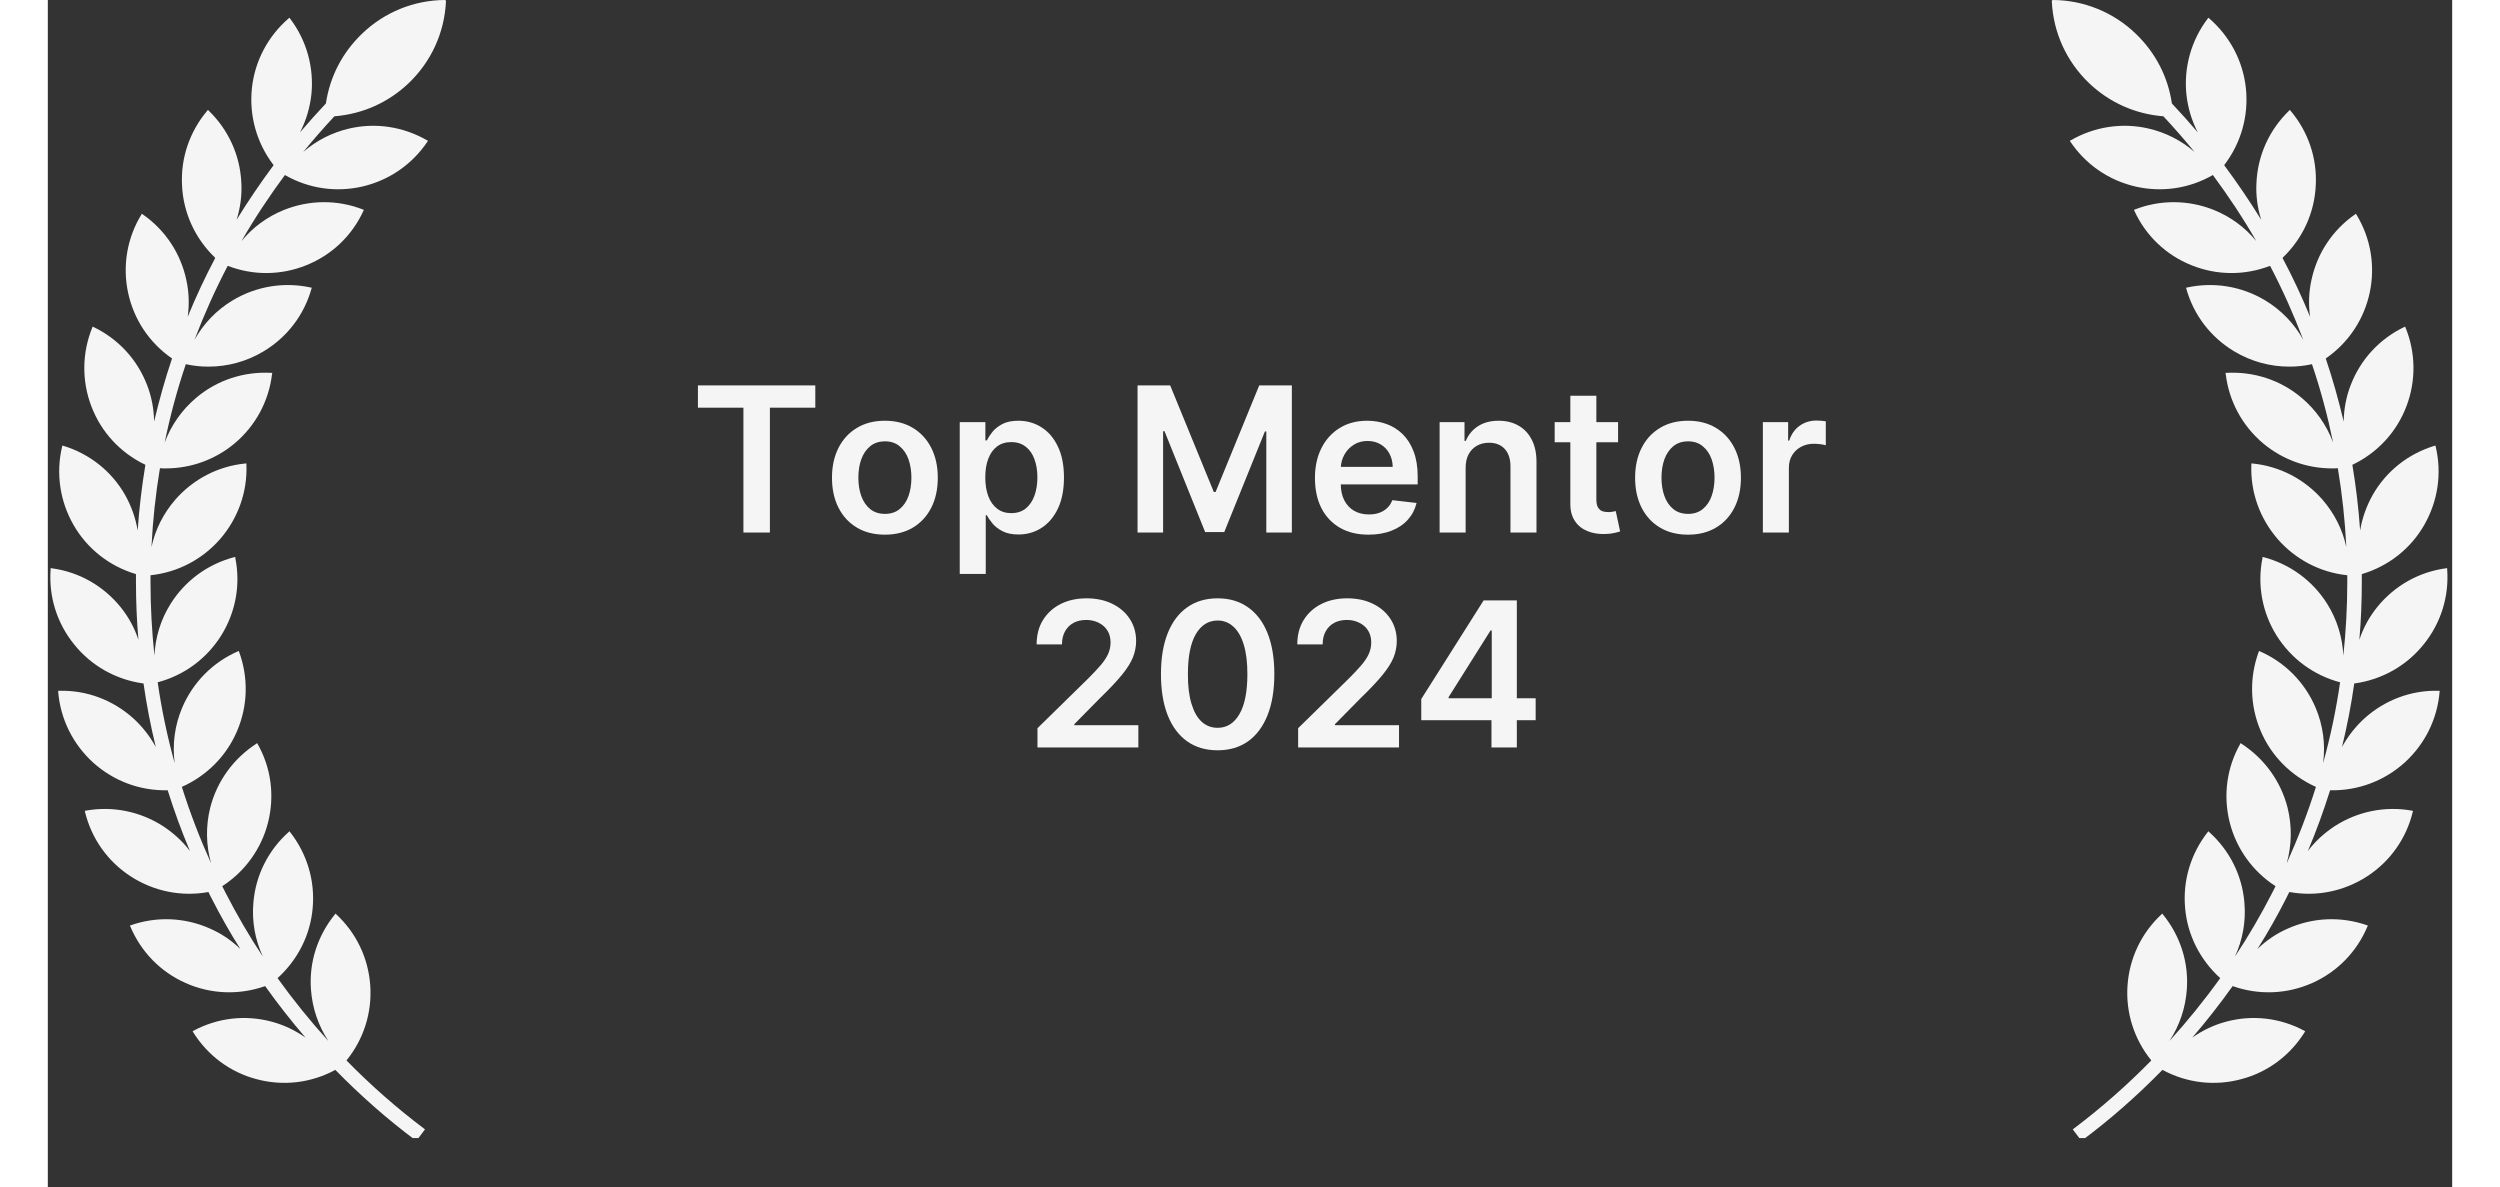 <svg xmlns="http://www.w3.org/2000/svg" xmlns:xlink="http://www.w3.org/1999/xlink" width="537" zoomAndPan="magnify" viewBox="0 0 402.96 198.96" height="255" preserveAspectRatio="xMidYMid meet" version="1.0"><rect x="0" y="0" width="402.96" height="198.96" fill="#333333" stroke="none"/><defs><g/><clipPath id="4891fa1ad7"><path d="M 0.02 0 L 402.691 0 L 402.691 191.211 L 0.02 191.211 Z M 0.02 0 " clip-rule="nonzero"/></clipPath><clipPath id="23038f4665"><path d="M 0.262 0 L 72.078 0 L 72.078 190.738 L 0.262 190.738 Z M 0.262 0 " clip-rule="nonzero"/></clipPath><clipPath id="7cbc121fc4"><path d="M 330.844 0 L 402.18 0 L 402.18 190.738 L 330.844 190.738 Z M 330.844 0 " clip-rule="nonzero"/></clipPath><clipPath id="e428dc85a6"><path d="M 0.844 0 L 72.18 0 L 72.18 190.738 L 0.844 190.738 Z M 0.844 0 " clip-rule="nonzero"/></clipPath><clipPath id="a963231709"><rect x="0" width="73" y="0" height="191"/></clipPath><clipPath id="de722eb8e8"><rect x="0" width="403" y="0" height="192"/></clipPath></defs><g clip-path="url(#4891fa1ad7)"><g><g clip-path="url(#de722eb8e8)"><g clip-path="url(#23038f4665)"><path fill="#f5f5f5" d="M 260.906 115.773 L 261.062 115.773 L 261.062 115.93 C 260.684 120.52 258.598 124.727 255.18 127.828 C 251.762 130.895 247.332 132.543 242.742 132.445 L 242.711 132.445 C 241.637 135.863 240.402 139.281 238.98 142.637 C 240.211 140.988 241.699 139.629 243.441 138.488 C 247.301 135.992 251.918 135.043 256.445 135.863 L 256.602 135.895 L 256.57 136.055 C 255.496 140.516 252.773 144.375 248.914 146.875 C 245.055 149.375 240.434 150.324 235.91 149.5 L 235.879 149.5 C 235.688 149.914 235.465 150.293 235.277 150.703 C 233.852 153.488 232.27 156.273 230.531 159.055 C 232.02 157.602 233.758 156.43 235.656 155.609 C 239.863 153.742 244.547 153.551 248.914 155.07 L 249.039 155.133 L 248.977 155.258 C 247.207 159.5 243.914 162.887 239.707 164.75 C 235.5 166.617 230.816 166.809 226.449 165.289 L 226.387 165.258 C 224.266 168.23 221.988 171.145 219.613 173.895 C 221.324 172.695 223.223 171.777 225.246 171.238 C 229.676 170.035 234.359 170.574 238.41 172.758 L 238.535 172.82 L 238.473 172.945 C 236.035 176.871 232.27 179.688 227.84 180.855 C 223.41 182.059 218.73 181.52 214.68 179.336 L 214.617 179.305 C 210.406 183.609 205.883 187.562 201.168 191.109 L 201.043 191.203 L 199.586 189.273 L 199.715 189.18 C 204.332 185.699 208.699 181.867 212.75 177.723 C 209.871 174.18 208.445 169.719 208.762 165.164 C 209.078 160.574 211.105 156.336 214.488 153.203 L 214.586 153.109 L 214.68 153.234 C 217.59 156.809 219.016 161.27 218.699 165.859 C 218.477 168.961 217.465 171.902 215.785 174.465 C 218.824 171.113 221.672 167.598 224.266 163.93 C 220.879 160.859 218.762 156.684 218.383 152.16 C 217.969 147.57 219.332 143.078 222.18 139.438 L 222.273 139.312 L 222.367 139.406 C 225.816 142.477 227.938 146.684 228.316 151.242 C 228.602 154.406 228.031 157.508 226.734 160.32 C 229.043 156.84 231.133 153.234 233.031 149.531 C 233.188 149.184 233.348 148.867 233.535 148.52 C 229.707 146.051 226.957 142.223 225.848 137.793 C 224.742 133.332 225.344 128.648 227.59 124.664 L 227.652 124.535 L 227.777 124.633 C 231.637 127.133 234.391 130.93 235.531 135.391 C 236.289 138.488 236.227 141.688 235.34 144.691 C 237.238 140.484 238.883 136.211 240.246 131.879 C 236.066 130.012 232.746 126.688 230.973 122.48 C 229.172 118.238 229.074 113.527 230.656 109.223 L 230.723 109.098 L 230.848 109.16 C 235.055 110.996 238.379 114.348 240.18 118.59 C 241.445 121.562 241.859 124.758 241.445 127.922 C 242.68 123.492 243.629 118.969 244.293 114.379 C 239.863 113.211 236.102 110.426 233.664 106.566 C 231.227 102.672 230.371 98.023 231.258 93.527 L 231.289 93.371 L 231.449 93.402 C 235.91 94.574 239.707 97.359 242.145 101.25 C 243.789 103.875 244.707 106.883 244.832 109.918 C 245.273 105.836 245.496 101.691 245.496 97.547 C 245.496 97.293 245.496 97.043 245.496 96.789 L 245.496 96.441 C 240.973 95.965 236.828 93.812 233.852 90.363 C 230.816 86.883 229.266 82.453 229.457 77.867 L 229.457 77.707 L 229.613 77.707 C 234.203 78.152 238.379 80.336 241.383 83.785 C 243.375 86.094 244.738 88.781 245.371 91.727 C 245.148 87.266 244.676 82.867 243.945 78.5 C 243.629 78.531 243.281 78.531 242.965 78.531 C 238.758 78.531 234.707 77.074 231.449 74.355 C 227.938 71.414 225.691 67.266 225.152 62.68 L 225.121 62.52 L 225.277 62.52 C 229.867 62.27 234.359 63.723 237.871 66.699 C 240.277 68.723 242.078 71.316 243.156 74.195 C 242.238 69.734 241.066 65.367 239.613 61.066 C 238.348 61.352 237.082 61.477 235.816 61.477 C 232.586 61.477 229.422 60.621 226.574 58.914 C 222.621 56.543 219.773 52.809 218.539 48.379 L 218.508 48.25 L 218.664 48.219 C 223.16 47.238 227.809 48 231.766 50.371 C 234.453 51.984 236.637 54.262 238.156 56.953 C 236.543 52.746 234.707 48.602 232.586 44.551 C 228.316 46.195 223.664 46.164 219.426 44.453 C 215.152 42.746 211.738 39.488 209.84 35.312 L 209.773 35.184 L 209.902 35.121 C 214.172 33.445 218.887 33.477 223.16 35.184 C 225.977 36.324 228.379 38.094 230.277 40.406 C 228.031 36.543 225.594 32.844 223 29.332 C 219.047 31.609 214.457 32.273 210.027 31.262 C 205.535 30.215 201.676 27.559 199.113 23.73 L 199.016 23.605 L 199.145 23.539 C 203.129 21.23 207.781 20.504 212.242 21.547 C 215.09 22.211 217.715 23.539 219.93 25.438 C 218.254 23.383 216.484 21.355 214.711 19.457 C 209.965 19.078 205.66 17.148 202.246 13.891 C 198.48 10.281 196.266 5.441 196.012 0.223 L 196.012 0.062 L 196.168 0.062 C 201.391 0.094 206.324 2.121 210.09 5.727 C 213.383 8.891 215.469 12.91 216.133 17.402 C 217.59 18.953 219.047 20.566 220.469 22.242 C 219.457 20.281 218.824 18.16 218.57 15.945 C 218.098 11.391 219.363 6.836 222.145 3.164 L 222.242 3.039 L 222.367 3.133 C 225.879 6.137 228.062 10.316 228.539 14.871 C 229.012 19.426 227.746 23.984 224.961 27.652 L 224.898 27.75 C 227.082 30.691 229.172 33.762 231.102 36.895 C 230.469 34.867 230.184 32.746 230.309 30.629 C 230.531 26.039 232.492 21.738 235.848 18.574 L 235.941 18.477 L 236.035 18.605 C 239.012 22.117 240.531 26.578 240.277 31.164 C 240.055 35.754 238.094 40.023 234.77 43.223 L 234.707 43.285 C 236.418 46.512 237.965 49.832 239.328 53.156 C 239.043 51.098 239.105 49.043 239.547 47.02 C 240.496 42.523 243.094 38.602 246.891 35.977 L 247.016 35.879 L 247.078 36.008 C 249.484 39.93 250.273 44.582 249.324 49.074 C 248.375 53.566 245.781 57.492 241.984 60.117 L 241.953 60.148 C 243.125 63.598 244.105 67.141 244.957 70.715 C 244.992 68.629 245.371 66.57 246.129 64.609 C 247.773 60.305 250.969 56.859 255.117 54.863 L 255.242 54.801 L 255.305 54.93 C 257.047 59.199 257.109 63.883 255.465 68.184 C 253.816 72.488 250.621 75.938 246.477 77.93 L 246.414 77.961 C 247.016 81.57 247.457 85.27 247.711 88.973 C 248.059 86.852 248.789 84.859 249.832 82.992 C 252.109 79.008 255.812 76.094 260.211 74.766 L 260.336 74.734 L 260.367 74.895 C 261.445 79.387 260.746 84.035 258.469 88.023 C 256.191 92.012 252.488 94.922 248.09 96.25 L 247.996 96.281 C 247.996 96.758 247.996 97.168 247.996 97.578 C 247.996 100.773 247.871 104.035 247.586 107.293 C 248.25 105.301 249.262 103.434 250.59 101.789 C 253.469 98.211 257.582 95.902 262.141 95.27 L 262.297 95.238 L 262.297 95.395 C 262.645 99.984 261.254 104.477 258.344 108.051 C 255.465 111.629 251.352 113.938 246.793 114.57 L 246.73 114.57 C 246.223 118.145 245.527 121.719 244.676 125.234 C 245.656 123.43 246.922 121.816 248.438 120.422 C 251.762 117.449 256 115.805 260.461 115.805 C 260.621 115.773 260.777 115.773 260.906 115.773 Z M 52.648 5.664 C 49.359 8.828 47.27 12.848 46.605 17.34 C 45.148 18.891 43.695 20.504 42.27 22.18 C 43.281 20.219 43.914 18.098 44.168 15.883 C 44.645 11.328 43.379 6.77 40.594 3.102 L 40.5 2.973 L 40.371 3.07 C 36.891 6.074 34.676 10.25 34.203 14.809 C 33.727 19.363 34.992 23.922 37.777 27.59 L 37.84 27.684 C 35.656 30.629 33.57 33.695 31.641 36.828 C 32.273 34.805 32.559 32.684 32.43 30.566 C 32.207 25.977 30.246 21.707 26.926 18.508 L 26.828 18.414 L 26.734 18.543 C 23.762 22.055 22.242 26.516 22.496 31.102 C 22.715 35.691 24.68 39.961 28 43.156 L 28.062 43.223 C 26.355 46.449 24.805 49.77 23.445 53.094 C 23.73 51.035 23.664 48.98 23.223 46.953 C 22.273 42.461 19.68 38.539 15.883 35.91 L 15.754 35.816 L 15.691 35.945 C 13.289 39.867 12.496 44.52 13.445 49.012 C 14.395 53.504 16.988 57.426 20.785 60.055 L 20.816 60.086 C 19.648 63.535 18.668 67.078 17.812 70.652 C 17.781 68.566 17.402 66.508 16.641 64.547 C 14.996 60.242 11.801 56.793 7.656 54.801 L 7.527 54.738 L 7.465 54.863 C 5.727 59.105 5.664 63.82 7.309 68.121 C 8.953 72.426 12.148 75.875 16.293 77.867 L 16.355 77.898 C 15.754 81.504 15.312 85.207 15.059 88.91 C 14.711 86.789 13.984 84.797 12.941 82.93 C 10.66 78.941 6.961 76.031 2.562 74.703 L 2.434 74.672 L 2.402 74.828 C 1.328 79.324 2.023 83.973 4.301 87.961 C 6.578 91.945 10.281 94.859 14.68 96.188 L 14.773 96.219 C 14.773 96.691 14.773 97.105 14.773 97.516 C 14.773 100.711 14.902 103.969 15.188 107.23 C 14.523 105.203 13.508 103.371 12.18 101.723 C 9.27 98.148 5.188 95.84 0.633 95.238 L 0.473 95.207 L 0.473 95.363 C 0.125 99.953 1.52 104.445 4.43 108.02 C 7.309 111.598 11.422 113.906 15.977 114.539 L 16.039 114.539 C 16.547 118.113 17.242 121.688 18.098 125.199 C 17.117 123.398 15.852 121.785 14.332 120.391 C 10.914 117.324 6.516 115.645 1.898 115.773 L 1.738 115.773 L 1.738 115.93 C 2.117 120.52 4.207 124.727 7.625 127.828 C 11.043 130.895 15.438 132.543 20.059 132.445 L 20.09 132.445 C 21.168 135.863 22.398 139.281 23.824 142.637 C 22.59 140.988 21.07 139.629 19.363 138.488 C 15.504 135.992 10.883 135.043 6.359 135.863 L 6.199 135.895 L 6.23 136.055 C 7.309 140.516 10.027 144.375 13.891 146.875 C 17.75 149.375 22.367 150.324 26.895 149.5 L 26.926 149.5 C 27.113 149.914 27.305 150.293 27.527 150.703 C 28.949 153.488 30.531 156.305 32.273 159.055 C 30.785 157.602 29.043 156.43 27.145 155.609 C 22.938 153.742 18.254 153.551 13.891 155.07 L 13.762 155.133 L 13.824 155.258 C 15.598 159.5 18.887 162.887 23.098 164.75 C 27.305 166.617 31.988 166.809 36.355 165.289 L 36.418 165.258 C 38.535 168.23 40.816 171.145 43.188 173.895 C 41.48 172.695 39.582 171.777 37.555 171.238 C 33.125 170.035 28.445 170.574 24.395 172.758 L 24.266 172.82 L 24.332 172.945 C 26.766 176.871 30.531 179.688 34.961 180.855 C 39.391 182.059 44.074 181.52 48.125 179.336 L 48.188 179.305 C 52.395 183.609 56.922 187.598 61.633 191.109 L 61.762 191.203 L 63.215 189.273 L 63.09 189.18 C 58.469 185.699 54.105 181.867 50.055 177.723 C 52.934 174.18 54.355 169.719 54.039 165.164 C 53.723 160.574 51.699 156.336 48.312 153.203 L 48.219 153.109 L 48.125 153.234 C 45.215 156.809 43.758 161.27 44.105 165.859 C 44.328 168.961 45.34 171.902 47.016 174.465 C 43.98 171.113 41.133 167.598 38.504 163.93 C 41.891 160.859 44.012 156.684 44.391 152.16 C 44.801 147.57 43.441 143.078 40.594 139.438 L 40.5 139.312 L 40.402 139.406 C 36.953 142.477 34.836 146.684 34.457 151.242 C 34.172 154.406 34.738 157.508 36.039 160.32 C 33.727 156.84 31.641 153.234 29.742 149.531 C 29.582 149.184 29.426 148.867 29.234 148.52 C 33.062 146.051 35.816 142.223 36.922 137.793 C 38.031 133.332 37.43 128.68 35.152 124.664 L 35.09 124.535 L 34.961 124.633 C 31.102 127.133 28.348 130.93 27.211 135.391 C 26.449 138.488 26.512 141.688 27.367 144.691 C 25.469 140.484 23.824 136.211 22.465 131.879 C 26.641 130.012 29.961 126.688 31.734 122.48 C 33.539 118.238 33.633 113.527 32.051 109.223 L 31.988 109.098 L 31.859 109.16 C 27.652 110.996 24.332 114.348 22.527 118.59 C 21.262 121.562 20.852 124.758 21.262 127.891 C 20.027 123.461 19.078 118.938 18.414 114.348 C 22.844 113.18 26.609 110.395 29.043 106.535 C 31.48 102.641 32.336 97.992 31.418 93.496 L 31.418 93.34 L 31.258 93.371 C 26.797 94.543 23 97.324 20.566 101.219 C 18.918 103.844 18.004 106.852 17.875 109.887 C 17.434 105.805 17.211 101.691 17.211 97.516 C 17.211 97.262 17.211 97.008 17.211 96.758 L 17.211 96.41 C 21.734 95.934 25.879 93.781 28.887 90.332 C 31.891 86.852 33.473 82.422 33.285 77.836 L 33.285 77.676 L 33.125 77.676 C 28.539 78.121 24.363 80.305 21.355 83.754 C 19.363 86.062 18.004 88.75 17.371 91.695 C 17.59 87.234 18.066 82.836 18.793 78.469 C 19.109 78.5 19.426 78.5 19.773 78.5 C 23.98 78.5 28.031 77.043 31.293 74.324 C 34.805 71.379 37.051 67.234 37.586 62.648 L 37.621 62.488 L 37.461 62.488 C 32.875 62.238 28.379 63.691 24.867 66.668 C 22.465 68.691 20.66 71.285 19.586 74.164 C 20.5 69.703 21.672 65.336 23.129 61.035 C 24.395 61.32 25.66 61.445 26.926 61.445 C 30.152 61.445 33.316 60.59 36.164 58.883 C 40.117 56.512 42.965 52.777 44.199 48.348 L 44.23 48.219 L 44.074 48.188 C 39.582 47.207 34.93 47.969 30.977 50.34 C 28.285 51.953 26.102 54.23 24.582 56.953 C 26.195 52.715 28.031 48.602 30.152 44.551 C 34.422 46.195 39.074 46.164 43.316 44.453 C 47.586 42.746 51.004 39.488 52.902 35.312 L 52.965 35.184 L 52.84 35.121 C 48.566 33.445 43.852 33.477 39.582 35.184 C 36.766 36.324 34.359 38.094 32.461 40.406 C 34.676 36.543 37.145 32.844 39.738 29.332 C 43.695 31.609 48.281 32.273 52.711 31.262 C 57.203 30.215 61.066 27.559 63.629 23.73 L 63.723 23.605 L 63.598 23.539 C 59.609 21.23 54.957 20.504 50.496 21.547 C 47.648 22.211 45.023 23.539 42.809 25.469 C 44.484 23.414 46.258 21.391 48.027 19.492 C 52.773 19.109 57.078 17.18 60.496 13.922 C 64.262 10.316 66.477 5.473 66.727 0.254 L 66.727 0.094 L 66.539 0 C 61.348 0.031 56.383 2.055 52.648 5.664 Z M 52.648 5.664 " fill-opacity="1" fill-rule="nonzero"/></g><g clip-path="url(#7cbc121fc4)"><g transform="matrix(1, 0, 0, 1, 330, 0)"><g clip-path="url(#a963231709)"><g clip-path="url(#e428dc85a6)"><path fill="#f5f5f5" d="M -188.316 115.773 L -188.477 115.773 L -188.477 115.93 C -188.094 120.52 -186.008 124.727 -182.59 127.828 C -179.172 130.895 -174.742 132.543 -170.156 132.445 L -170.125 132.445 C -169.047 135.863 -167.812 139.281 -166.391 142.637 C -167.625 140.988 -169.109 139.629 -170.852 138.488 C -174.711 135.992 -179.332 135.043 -183.855 135.863 L -184.012 135.895 L -183.98 136.055 C -182.906 140.516 -180.184 144.375 -176.324 146.875 C -172.465 149.375 -167.844 150.324 -163.32 149.5 L -163.289 149.5 C -163.098 149.914 -162.879 150.293 -162.688 150.703 C -161.266 153.488 -159.684 156.273 -157.941 159.055 C -159.43 157.602 -161.168 156.43 -163.066 155.609 C -167.277 153.742 -171.957 153.551 -176.324 155.07 L -176.453 155.133 L -176.387 155.258 C -174.617 159.5 -171.324 162.887 -167.117 164.75 C -162.91 166.617 -158.227 166.809 -153.859 165.289 L -153.797 165.258 C -151.676 168.23 -149.398 171.145 -147.027 173.895 C -148.734 172.695 -150.633 171.777 -152.656 171.238 C -157.086 170.035 -161.77 170.574 -165.82 172.758 L -165.945 172.82 L -165.883 172.945 C -163.445 176.871 -159.684 179.688 -155.254 180.855 C -150.824 182.059 -146.141 181.52 -142.09 179.336 L -142.027 179.305 C -137.82 183.609 -133.293 187.562 -128.578 191.109 L -128.453 191.203 L -126.996 189.273 L -127.125 189.18 C -131.742 185.699 -136.109 181.867 -140.16 177.723 C -137.281 174.18 -135.855 169.719 -136.172 165.164 C -136.488 160.574 -138.516 156.336 -141.898 153.203 L -141.996 153.109 L -142.09 153.234 C -145 156.809 -146.426 161.27 -146.109 165.859 C -145.887 168.961 -144.875 171.902 -143.195 174.465 C -146.234 171.113 -149.082 167.598 -151.676 163.93 C -148.293 160.859 -146.172 156.684 -145.793 152.16 C -145.379 147.57 -146.742 143.078 -149.59 139.438 L -149.684 139.312 L -149.777 139.406 C -153.227 142.477 -155.348 146.684 -155.727 151.242 C -156.012 154.406 -155.441 157.508 -154.145 160.32 C -156.453 156.84 -158.543 153.234 -160.441 149.531 C -160.598 149.184 -160.758 148.867 -160.949 148.52 C -157.117 146.051 -154.367 142.223 -153.258 137.793 C -152.152 133.332 -152.754 128.648 -155 124.664 L -155.062 124.535 L -155.188 124.633 C -159.051 127.133 -161.801 130.93 -162.941 135.391 C -163.699 138.488 -163.637 141.688 -162.75 144.691 C -164.648 140.484 -166.293 136.211 -167.656 131.879 C -163.48 130.012 -160.156 126.688 -158.383 122.48 C -156.582 118.238 -156.484 113.527 -158.066 109.223 L -158.133 109.098 L -158.258 109.16 C -162.465 110.996 -165.789 114.348 -167.594 118.59 C -168.859 121.562 -169.27 124.758 -168.859 127.922 C -170.09 123.492 -171.039 118.969 -171.707 114.379 C -167.277 113.211 -163.512 110.426 -161.074 106.566 C -158.637 102.672 -157.785 98.023 -158.668 93.527 L -158.699 93.371 L -158.859 93.402 C -163.32 94.574 -167.117 97.359 -169.555 101.25 C -171.199 103.875 -172.117 106.883 -172.242 109.918 C -172.688 105.836 -172.906 101.691 -172.906 97.547 C -172.906 97.293 -172.906 97.043 -172.906 96.789 L -172.906 96.441 C -168.383 95.965 -164.238 93.812 -161.266 90.363 C -158.227 86.883 -156.676 82.453 -156.867 77.867 L -156.867 77.707 L -157.023 77.707 C -161.613 78.152 -165.789 80.336 -168.793 83.785 C -170.789 86.094 -172.148 88.781 -172.781 91.727 C -172.559 87.266 -172.086 82.867 -171.355 78.5 C -171.039 78.531 -170.691 78.531 -170.375 78.531 C -166.168 78.531 -162.117 77.074 -158.859 74.355 C -155.348 71.414 -153.102 67.266 -152.562 62.68 L -152.531 62.52 L -152.688 62.52 C -157.277 62.27 -161.77 63.723 -165.281 66.699 C -167.688 68.723 -169.492 71.316 -170.566 74.195 C -169.648 69.734 -168.477 65.367 -167.023 61.066 C -165.758 61.352 -164.492 61.477 -163.227 61.477 C -160 61.477 -156.836 60.621 -153.988 58.914 C -150.031 56.543 -147.184 52.809 -145.949 48.379 L -145.918 48.25 L -146.078 48.219 C -150.57 47.238 -155.219 48 -159.176 50.371 C -161.863 51.984 -164.047 54.262 -165.566 56.953 C -163.953 52.746 -162.117 48.602 -160 44.551 C -155.727 46.195 -151.074 46.164 -146.836 44.453 C -142.566 42.746 -139.148 39.488 -137.25 35.312 L -137.188 35.184 L -137.312 35.121 C -141.582 33.445 -146.297 33.477 -150.57 35.184 C -153.387 36.324 -155.789 38.094 -157.688 40.406 C -155.441 36.543 -153.004 32.844 -150.41 29.332 C -146.457 31.609 -141.867 32.273 -137.438 31.262 C -132.945 30.215 -129.086 27.559 -126.523 23.73 L -126.43 23.605 L -126.555 23.539 C -130.543 21.23 -135.191 20.504 -139.652 21.547 C -142.5 22.211 -145.129 23.539 -147.344 25.438 C -145.664 23.383 -143.895 21.355 -142.121 19.457 C -137.375 19.078 -133.074 17.148 -129.656 13.891 C -125.891 10.281 -123.676 5.441 -123.422 0.223 L -123.422 0.062 L -123.582 0.062 C -128.801 0.094 -133.738 2.121 -137.504 5.727 C -140.793 8.891 -142.883 12.91 -143.547 17.402 C -145 18.953 -146.457 20.566 -147.879 22.242 C -146.867 20.281 -146.234 18.16 -145.98 15.945 C -145.508 11.391 -146.773 6.836 -149.559 3.164 L -149.652 3.039 L -149.777 3.133 C -153.289 6.137 -155.473 10.316 -155.949 14.871 C -156.422 19.426 -155.156 23.984 -152.371 27.652 L -152.309 27.75 C -154.492 30.691 -156.582 33.762 -158.512 36.895 C -157.879 34.867 -157.594 32.746 -157.719 30.629 C -157.941 26.039 -159.902 21.738 -163.258 18.574 L -163.352 18.477 L -163.445 18.605 C -166.422 22.117 -167.941 26.578 -167.688 31.164 C -167.465 35.754 -165.504 40.023 -162.18 43.223 L -162.117 43.285 C -163.828 46.512 -165.379 49.832 -166.738 53.156 C -166.453 51.098 -166.516 49.043 -166.961 47.02 C -167.91 42.523 -170.504 38.602 -174.301 35.977 L -174.426 35.879 L -174.488 36.008 C -176.895 39.93 -177.684 44.582 -176.734 49.074 C -175.785 53.566 -173.191 57.492 -169.395 60.117 L -169.363 60.148 C -170.535 63.598 -171.516 67.141 -172.371 70.715 C -172.402 68.629 -172.781 66.57 -173.539 64.609 C -175.188 60.305 -178.383 56.859 -182.527 54.863 L -182.652 54.801 L -182.715 54.93 C -184.457 59.199 -184.52 63.883 -182.875 68.184 C -181.23 72.488 -178.035 75.938 -173.887 77.93 L -173.824 77.961 C -174.426 81.57 -174.871 85.27 -175.121 88.973 C -175.469 86.852 -176.199 84.859 -177.242 82.992 C -179.52 79.008 -183.223 76.094 -187.621 74.766 L -187.746 74.734 L -187.777 74.895 C -188.855 79.387 -188.16 84.035 -185.879 88.023 C -183.602 92.012 -179.898 94.922 -175.504 96.25 L -175.406 96.281 C -175.406 96.758 -175.406 97.168 -175.406 97.578 C -175.406 100.773 -175.281 104.035 -174.996 107.293 C -175.66 105.301 -176.672 103.434 -178 101.789 C -180.883 98.211 -184.996 95.902 -189.551 95.27 L -189.707 95.238 L -189.707 95.395 C -190.059 99.984 -188.664 104.477 -185.754 108.051 C -182.875 111.629 -178.762 113.938 -174.203 114.57 L -174.141 114.57 C -173.637 118.145 -172.938 121.719 -172.086 125.234 C -173.066 123.43 -174.332 121.816 -175.852 120.422 C -179.172 117.449 -183.414 115.805 -187.875 115.805 C -188.031 115.773 -188.191 115.773 -188.316 115.773 Z M 19.941 5.664 C 23.23 8.828 25.32 12.848 25.984 17.34 C 27.441 18.891 28.895 20.504 30.32 22.18 C 29.305 20.219 28.672 18.098 28.422 15.883 C 27.945 11.328 29.211 6.77 31.996 3.102 L 32.09 2.973 L 32.219 3.07 C 35.699 6.074 37.914 10.25 38.387 14.809 C 38.863 19.363 37.598 23.922 34.812 27.59 L 34.75 27.684 C 36.93 30.629 39.02 33.695 40.949 36.828 C 40.316 34.805 40.031 32.684 40.16 30.566 C 40.379 25.977 42.344 21.707 45.664 18.508 L 45.758 18.414 L 45.855 18.543 C 48.828 22.055 50.348 26.516 50.094 31.102 C 49.871 35.691 47.91 39.961 44.59 43.156 L 44.523 43.223 C 46.234 46.449 47.785 49.77 49.145 53.094 C 48.859 51.035 48.922 48.98 49.367 46.953 C 50.316 42.461 52.91 38.539 56.707 35.91 L 56.832 35.816 L 56.898 35.945 C 59.301 39.867 60.094 44.52 59.145 49.012 C 58.195 53.504 55.598 57.426 51.801 60.055 L 51.77 60.086 C 52.941 63.535 53.922 67.078 54.777 70.652 C 54.809 68.566 55.188 66.508 55.949 64.547 C 57.594 60.242 60.789 56.793 64.934 54.801 L 65.059 54.738 L 65.125 54.863 C 66.863 59.105 66.926 63.82 65.281 68.121 C 63.637 72.426 60.441 75.875 56.297 77.867 L 56.23 77.898 C 56.832 81.504 57.277 85.207 57.531 88.91 C 57.879 86.789 58.605 84.797 59.648 82.93 C 61.926 78.941 65.629 76.031 70.027 74.703 L 70.152 74.672 L 70.188 74.828 C 71.262 79.324 70.566 83.973 68.289 87.961 C 66.008 91.945 62.309 94.859 57.91 96.188 L 57.812 96.219 C 57.812 96.691 57.812 97.105 57.812 97.516 C 57.812 100.711 57.688 103.969 57.402 107.23 C 58.066 105.203 59.078 103.371 60.41 101.723 C 63.32 98.148 67.402 95.84 71.957 95.238 L 72.117 95.207 L 72.117 95.363 C 72.465 99.953 71.07 104.445 68.16 108.02 C 65.281 111.598 61.168 113.906 56.613 114.539 L 56.547 114.539 C 56.043 118.113 55.348 121.688 54.492 125.199 C 55.473 123.398 56.738 121.785 58.258 120.391 C 61.676 117.324 66.074 115.645 70.691 115.773 L 70.852 115.773 L 70.852 115.93 C 70.469 120.52 68.383 124.727 64.965 127.828 C 61.547 130.895 57.148 132.543 52.531 132.445 L 52.5 132.445 C 51.422 135.863 50.188 139.281 48.766 142.637 C 50 140.988 51.52 139.629 53.227 138.488 C 57.086 135.992 61.707 135.043 66.23 135.863 L 66.391 135.895 L 66.355 136.055 C 65.281 140.516 62.559 144.375 58.699 146.875 C 54.84 149.375 50.219 150.324 45.695 149.5 L 45.664 149.5 C 45.473 149.914 45.285 150.293 45.062 150.703 C 43.641 153.488 42.059 156.305 40.316 159.055 C 41.805 157.602 43.543 156.43 45.441 155.609 C 49.652 153.742 54.332 153.551 58.699 155.07 L 58.828 155.133 L 58.762 155.258 C 56.992 159.5 53.699 162.887 49.492 164.75 C 45.285 166.617 40.602 166.809 36.234 165.289 L 36.172 165.258 C 34.051 168.23 31.773 171.145 29.402 173.895 C 31.109 172.695 33.008 171.777 35.031 171.238 C 39.461 170.035 44.145 170.574 48.195 172.758 L 48.32 172.82 L 48.258 172.945 C 45.824 176.871 42.059 179.688 37.629 180.855 C 33.199 182.059 28.516 181.52 24.465 179.336 L 24.402 179.305 C 20.195 183.609 15.668 187.598 10.953 191.109 L 10.828 191.203 L 9.371 189.273 L 9.5 189.18 C 14.117 185.699 18.484 181.867 22.535 177.723 C 19.656 174.18 18.23 169.719 18.547 165.164 C 18.863 160.574 20.891 156.336 24.277 153.203 L 24.371 153.109 L 24.465 153.234 C 27.375 156.809 28.832 161.27 28.484 165.859 C 28.262 168.961 27.25 171.902 25.574 174.465 C 28.609 171.113 31.457 167.598 34.086 163.93 C 30.699 160.859 28.578 156.684 28.199 152.16 C 27.789 147.57 29.148 143.078 31.996 139.438 L 32.09 139.312 L 32.188 139.406 C 35.633 142.477 37.754 146.684 38.133 151.242 C 38.418 154.406 37.848 157.508 36.551 160.32 C 38.863 156.84 40.949 153.234 42.848 149.531 C 43.008 149.184 43.164 148.867 43.355 148.52 C 39.527 146.051 36.773 142.223 35.664 137.793 C 34.559 133.332 35.16 128.68 37.438 124.664 L 37.5 124.535 L 37.629 124.633 C 41.488 127.133 44.242 130.93 45.379 135.391 C 46.141 138.488 46.074 141.688 45.223 144.691 C 47.121 140.484 48.766 136.211 50.125 131.879 C 45.949 130.012 42.625 126.688 40.855 122.48 C 39.051 118.238 38.957 113.527 40.539 109.223 L 40.602 109.098 L 40.727 109.16 C 44.938 110.996 48.258 114.348 50.062 118.59 C 51.328 121.562 51.738 124.758 51.328 127.891 C 52.562 123.461 53.512 118.938 54.176 114.348 C 49.746 113.18 45.98 110.395 43.543 106.535 C 41.109 102.641 40.254 97.992 41.172 93.496 L 41.172 93.34 L 41.328 93.371 C 45.789 94.543 49.586 97.324 52.023 101.219 C 53.668 103.844 54.586 106.852 54.715 109.887 C 55.156 105.805 55.379 101.691 55.379 97.516 C 55.379 97.262 55.379 97.008 55.379 96.758 L 55.379 96.41 C 50.852 95.934 46.707 93.781 43.703 90.332 C 40.695 86.852 39.113 82.422 39.305 77.836 L 39.305 77.676 L 39.461 77.676 C 44.051 78.121 48.227 80.305 51.234 83.754 C 53.227 86.062 54.586 88.75 55.219 91.695 C 55 87.234 54.523 82.836 53.797 78.469 C 53.48 78.5 53.164 78.5 52.816 78.5 C 48.605 78.5 44.559 77.043 41.297 74.324 C 37.785 71.379 35.539 67.234 35 62.648 L 34.969 62.488 L 35.129 62.488 C 39.715 62.238 44.207 63.691 47.723 66.668 C 50.125 68.691 51.93 71.285 53.004 74.164 C 52.086 69.703 50.918 65.336 49.461 61.035 C 48.195 61.32 46.93 61.445 45.664 61.445 C 42.438 61.445 39.273 60.59 36.426 58.883 C 32.469 56.512 29.621 52.777 28.391 48.348 L 28.355 48.219 L 28.516 48.188 C 33.008 47.207 37.66 47.969 41.613 50.34 C 44.305 51.953 46.488 54.23 48.004 56.953 C 46.391 52.715 44.559 48.602 42.438 44.551 C 38.164 46.195 33.516 46.164 29.273 44.453 C 25.004 42.746 21.586 39.488 19.688 35.312 L 19.625 35.184 L 19.75 35.121 C 24.023 33.445 28.738 33.477 33.008 35.184 C 35.824 36.324 38.23 38.094 40.129 40.406 C 37.914 36.543 35.445 32.844 32.852 29.332 C 28.895 31.609 24.309 32.273 19.879 31.262 C 15.383 30.215 11.523 27.559 8.961 23.73 L 8.867 23.605 L 8.992 23.539 C 12.98 21.23 17.633 20.504 22.094 21.547 C 24.941 22.211 27.566 23.539 29.781 25.469 C 28.105 23.414 26.332 21.391 24.559 19.492 C 19.812 19.109 15.512 17.18 12.094 13.922 C 8.328 10.316 6.113 5.473 5.859 0.254 L 5.859 0.094 L 6.051 0 C 11.238 0.031 16.207 2.055 19.941 5.664 Z M 19.941 5.664 " fill-opacity="1" fill-rule="nonzero"/></g></g></g></g><g fill="#f5f5f5" fill-opacity="1"><g transform="translate(107.611, 89.248)"><g><path d="M 1.344 -20.922 L 1.344 -24.656 L 21.016 -24.656 L 21.016 -20.922 L 13.406 -20.922 L 13.406 0 L 8.969 0 L 8.969 -20.922 Z M 1.344 -20.922 "/></g></g></g><g fill="#f5f5f5" fill-opacity="1"><g transform="translate(129.984, 89.248)"><g><path d="M 10.312 0.359 C 8.5 0.359 6.93 -0.035 5.609 -0.828 C 4.285 -1.617 3.258 -2.727 2.531 -4.156 C 1.801 -5.594 1.438 -7.266 1.438 -9.172 C 1.438 -11.086 1.801 -12.758 2.531 -14.188 C 3.258 -15.625 4.285 -16.738 5.609 -17.531 C 6.93 -18.332 8.5 -18.734 10.312 -18.734 C 12.113 -18.734 13.676 -18.332 15 -17.531 C 16.32 -16.738 17.348 -15.625 18.078 -14.188 C 18.805 -12.758 19.172 -11.086 19.172 -9.172 C 19.172 -7.266 18.805 -5.594 18.078 -4.156 C 17.348 -2.727 16.32 -1.617 15 -0.828 C 13.676 -0.035 12.113 0.359 10.312 0.359 Z M 10.328 -3.125 C 11.305 -3.125 12.125 -3.395 12.781 -3.938 C 13.445 -4.477 13.941 -5.207 14.266 -6.125 C 14.586 -7.039 14.75 -8.062 14.75 -9.188 C 14.75 -10.32 14.586 -11.348 14.266 -12.266 C 13.941 -13.18 13.445 -13.91 12.781 -14.453 C 12.125 -15.004 11.305 -15.281 10.328 -15.281 C 9.328 -15.281 8.492 -15.004 7.828 -14.453 C 7.172 -13.91 6.676 -13.18 6.344 -12.266 C 6.02 -11.348 5.859 -10.32 5.859 -9.188 C 5.859 -8.062 6.02 -7.039 6.344 -6.125 C 6.676 -5.207 7.172 -4.477 7.828 -3.938 C 8.492 -3.395 9.328 -3.125 10.328 -3.125 Z M 10.328 -3.125 "/></g></g></g><g fill="#f5f5f5" fill-opacity="1"><g transform="translate(150.599, 89.248)"><g><path d="M 2.234 6.938 L 2.234 -18.5 L 6.531 -18.5 L 6.531 -15.438 L 6.781 -15.438 C 7 -15.883 7.312 -16.363 7.719 -16.875 C 8.133 -17.383 8.691 -17.82 9.391 -18.188 C 10.086 -18.551 10.977 -18.734 12.062 -18.734 C 13.488 -18.734 14.773 -18.367 15.922 -17.641 C 17.078 -16.922 17.992 -15.852 18.672 -14.438 C 19.359 -13.02 19.703 -11.281 19.703 -9.219 C 19.703 -7.188 19.367 -5.461 18.703 -4.047 C 18.035 -2.629 17.125 -1.547 15.969 -0.797 C 14.82 -0.047 13.523 0.328 12.078 0.328 C 11.016 0.328 10.133 0.148 9.438 -0.203 C 8.738 -0.555 8.176 -0.984 7.75 -1.484 C 7.332 -1.984 7.008 -2.457 6.781 -2.906 L 6.594 -2.906 L 6.594 6.938 Z M 6.516 -9.25 C 6.516 -8.051 6.68 -7 7.016 -6.094 C 7.359 -5.195 7.852 -4.5 8.5 -4 C 9.145 -3.5 9.93 -3.25 10.859 -3.25 C 11.828 -3.25 12.633 -3.504 13.281 -4.016 C 13.926 -4.535 14.414 -5.25 14.75 -6.156 C 15.082 -7.062 15.25 -8.094 15.25 -9.25 C 15.25 -10.395 15.082 -11.41 14.75 -12.297 C 14.426 -13.191 13.938 -13.891 13.281 -14.391 C 12.633 -14.898 11.828 -15.156 10.859 -15.156 C 9.93 -15.156 9.141 -14.91 8.484 -14.422 C 7.836 -13.93 7.348 -13.242 7.016 -12.359 C 6.68 -11.484 6.516 -10.445 6.516 -9.25 Z M 6.516 -9.25 "/></g></g></g><g fill="#f5f5f5" fill-opacity="1"><g transform="translate(171.78, 89.248)"><g/></g></g><g fill="#f5f5f5" fill-opacity="1"><g transform="translate(180.197, 89.248)"><g><path d="M 2.438 -24.656 L 7.906 -24.656 L 15.219 -6.797 L 15.516 -6.797 L 22.828 -24.656 L 28.297 -24.656 L 28.297 0 L 24.016 0 L 24.016 -16.938 L 23.781 -16.938 L 16.969 -0.078 L 13.766 -0.078 L 6.953 -16.984 L 6.719 -16.984 L 6.719 0 L 2.438 0 Z M 2.438 -24.656 "/></g></g></g><g fill="#f5f5f5" fill-opacity="1"><g transform="translate(210.927, 89.248)"><g><path d="M 10.422 0.359 C 8.566 0.359 6.969 -0.023 5.625 -0.797 C 4.281 -1.578 3.242 -2.676 2.516 -4.094 C 1.797 -5.52 1.438 -7.203 1.438 -9.141 C 1.438 -11.047 1.801 -12.719 2.531 -14.156 C 3.258 -15.594 4.273 -16.711 5.578 -17.516 C 6.891 -18.328 8.43 -18.734 10.203 -18.734 C 11.336 -18.734 12.41 -18.551 13.422 -18.188 C 14.441 -17.82 15.344 -17.258 16.125 -16.5 C 16.906 -15.738 17.52 -14.77 17.969 -13.594 C 18.426 -12.414 18.656 -11.016 18.656 -9.391 L 18.656 -8.062 L 3.484 -8.062 L 3.484 -11 L 14.469 -11 C 14.457 -11.832 14.273 -12.57 13.922 -13.219 C 13.578 -13.875 13.086 -14.391 12.453 -14.766 C 11.828 -15.148 11.098 -15.344 10.266 -15.344 C 9.367 -15.344 8.582 -15.125 7.906 -14.688 C 7.238 -14.258 6.719 -13.695 6.344 -13 C 5.969 -12.312 5.773 -11.555 5.766 -10.734 L 5.766 -8.156 C 5.766 -7.082 5.961 -6.16 6.359 -5.391 C 6.754 -4.629 7.301 -4.047 8 -3.641 C 8.707 -3.234 9.535 -3.031 10.484 -3.031 C 11.117 -3.031 11.691 -3.117 12.203 -3.297 C 12.723 -3.484 13.172 -3.754 13.547 -4.109 C 13.922 -4.461 14.207 -4.898 14.406 -5.422 L 18.469 -4.953 C 18.207 -3.879 17.719 -2.941 17 -2.141 C 16.289 -1.348 15.375 -0.734 14.25 -0.297 C 13.133 0.141 11.859 0.359 10.422 0.359 Z M 10.422 0.359 "/></g></g></g><g fill="#f5f5f5" fill-opacity="1"><g transform="translate(231.024, 89.248)"><g><path d="M 6.594 -10.844 L 6.594 0 L 2.234 0 L 2.234 -18.5 L 6.406 -18.5 L 6.406 -15.359 L 6.625 -15.359 C 7.051 -16.391 7.727 -17.207 8.656 -17.812 C 9.594 -18.426 10.754 -18.734 12.141 -18.734 C 13.41 -18.734 14.52 -18.457 15.469 -17.906 C 16.426 -17.363 17.164 -16.57 17.688 -15.531 C 18.219 -14.5 18.477 -13.25 18.469 -11.781 L 18.469 0 L 14.109 0 L 14.109 -11.094 C 14.109 -12.332 13.789 -13.301 13.156 -14 C 12.52 -14.695 11.641 -15.047 10.516 -15.047 C 9.754 -15.047 9.078 -14.879 8.484 -14.547 C 7.891 -14.211 7.426 -13.734 7.094 -13.109 C 6.758 -12.484 6.594 -11.727 6.594 -10.844 Z M 6.594 -10.844 "/></g></g></g><g fill="#f5f5f5" fill-opacity="1"><g transform="translate(251.699, 89.248)"><g><path d="M 11.469 -18.5 L 11.469 -15.125 L 0.844 -15.125 L 0.844 -18.5 Z M 3.469 -22.922 L 7.828 -22.922 L 7.828 -5.562 C 7.828 -4.977 7.914 -4.531 8.094 -4.219 C 8.281 -3.906 8.52 -3.691 8.812 -3.578 C 9.113 -3.473 9.441 -3.422 9.797 -3.422 C 10.066 -3.422 10.316 -3.441 10.547 -3.484 C 10.773 -3.523 10.953 -3.562 11.078 -3.594 L 11.812 -0.188 C 11.582 -0.102 11.25 -0.016 10.812 0.078 C 10.383 0.18 9.863 0.238 9.25 0.25 C 8.156 0.281 7.172 0.113 6.297 -0.25 C 5.422 -0.613 4.727 -1.18 4.219 -1.953 C 3.707 -2.723 3.457 -3.688 3.469 -4.844 Z M 3.469 -22.922 "/></g></g></g><g fill="#f5f5f5" fill-opacity="1"><g transform="translate(264.584, 89.248)"><g><path d="M 10.312 0.359 C 8.5 0.359 6.93 -0.035 5.609 -0.828 C 4.285 -1.617 3.258 -2.727 2.531 -4.156 C 1.801 -5.594 1.438 -7.266 1.438 -9.172 C 1.438 -11.086 1.801 -12.758 2.531 -14.188 C 3.258 -15.625 4.285 -16.738 5.609 -17.531 C 6.93 -18.332 8.5 -18.734 10.312 -18.734 C 12.113 -18.734 13.676 -18.332 15 -17.531 C 16.32 -16.738 17.348 -15.625 18.078 -14.188 C 18.805 -12.758 19.172 -11.086 19.172 -9.172 C 19.172 -7.266 18.805 -5.594 18.078 -4.156 C 17.348 -2.727 16.32 -1.617 15 -0.828 C 13.676 -0.035 12.113 0.359 10.312 0.359 Z M 10.328 -3.125 C 11.305 -3.125 12.125 -3.395 12.781 -3.938 C 13.445 -4.477 13.941 -5.207 14.266 -6.125 C 14.586 -7.039 14.75 -8.062 14.75 -9.188 C 14.75 -10.32 14.586 -11.348 14.266 -12.266 C 13.941 -13.18 13.445 -13.91 12.781 -14.453 C 12.125 -15.004 11.305 -15.281 10.328 -15.281 C 9.328 -15.281 8.492 -15.004 7.828 -14.453 C 7.172 -13.91 6.676 -13.18 6.344 -12.266 C 6.02 -11.348 5.859 -10.32 5.859 -9.188 C 5.859 -8.062 6.02 -7.039 6.344 -6.125 C 6.676 -5.207 7.172 -4.477 7.828 -3.938 C 8.492 -3.395 9.328 -3.125 10.328 -3.125 Z M 10.328 -3.125 "/></g></g></g><g fill="#f5f5f5" fill-opacity="1"><g transform="translate(285.199, 89.248)"><g><path d="M 2.234 0 L 2.234 -18.5 L 6.469 -18.5 L 6.469 -15.406 L 6.656 -15.406 C 7 -16.477 7.578 -17.305 8.391 -17.891 C 9.211 -18.473 10.156 -18.766 11.219 -18.766 C 11.457 -18.766 11.727 -18.754 12.031 -18.734 C 12.332 -18.711 12.582 -18.68 12.781 -18.641 L 12.781 -14.625 C 12.602 -14.688 12.312 -14.742 11.906 -14.797 C 11.508 -14.848 11.129 -14.875 10.766 -14.875 C 9.973 -14.875 9.258 -14.703 8.625 -14.359 C 8 -14.023 7.504 -13.555 7.141 -12.953 C 6.773 -12.348 6.594 -11.656 6.594 -10.875 L 6.594 0 Z M 2.234 0 "/></g></g></g><g fill="#f5f5f5" fill-opacity="1"><g transform="translate(298.681, 89.248)"><g/></g></g><g fill="#f5f5f5" fill-opacity="1"><g transform="translate(163.674, 125.276)"><g><path d="M 2.188 0 L 2.188 -3.234 L 10.75 -11.625 C 11.57 -12.445 12.254 -13.176 12.797 -13.812 C 13.348 -14.457 13.758 -15.082 14.031 -15.688 C 14.301 -16.289 14.438 -16.93 14.438 -17.609 C 14.438 -18.391 14.258 -19.055 13.906 -19.609 C 13.551 -20.172 13.062 -20.602 12.438 -20.906 C 11.82 -21.219 11.125 -21.375 10.344 -21.375 C 9.531 -21.375 8.816 -21.207 8.203 -20.875 C 7.598 -20.539 7.129 -20.066 6.797 -19.453 C 6.461 -18.848 6.297 -18.125 6.297 -17.281 L 2.047 -17.281 C 2.047 -18.844 2.398 -20.203 3.109 -21.359 C 3.828 -22.516 4.812 -23.41 6.062 -24.047 C 7.32 -24.68 8.77 -25 10.406 -25 C 12.062 -25 13.516 -24.688 14.766 -24.062 C 16.016 -23.445 16.984 -22.602 17.672 -21.531 C 18.367 -20.457 18.719 -19.227 18.719 -17.844 C 18.719 -16.914 18.539 -16.004 18.188 -15.109 C 17.832 -14.223 17.211 -13.238 16.328 -12.156 C 15.441 -11.07 14.203 -9.758 12.609 -8.219 L 8.359 -3.906 L 8.359 -3.734 L 19.094 -3.734 L 19.094 0 Z M 2.188 0 "/></g></g></g><g fill="#f5f5f5" fill-opacity="1"><g transform="translate(184.746, 125.276)"><g><path d="M 11.312 0.469 C 9.32 0.469 7.617 -0.031 6.203 -1.031 C 4.785 -2.039 3.695 -3.5 2.938 -5.406 C 2.188 -7.312 1.812 -9.613 1.812 -12.312 C 1.812 -15 2.191 -17.285 2.953 -19.172 C 3.711 -21.066 4.801 -22.508 6.219 -23.5 C 7.633 -24.5 9.332 -25 11.312 -25 C 13.281 -25 14.973 -24.5 16.391 -23.5 C 17.816 -22.508 18.91 -21.066 19.672 -19.172 C 20.43 -17.273 20.812 -14.988 20.812 -12.312 C 20.812 -9.613 20.43 -7.312 19.672 -5.406 C 18.91 -3.5 17.82 -2.039 16.406 -1.031 C 14.988 -0.031 13.289 0.469 11.312 0.469 Z M 11.312 -3.297 C 12.852 -3.297 14.066 -4.055 14.953 -5.578 C 15.848 -7.098 16.297 -9.344 16.297 -12.312 C 16.297 -14.27 16.094 -15.91 15.688 -17.234 C 15.281 -18.566 14.703 -19.57 13.953 -20.25 C 13.203 -20.938 12.32 -21.281 11.312 -21.281 C 9.77 -21.281 8.551 -20.52 7.656 -19 C 6.77 -17.477 6.328 -15.25 6.328 -12.312 C 6.316 -10.344 6.516 -8.688 6.922 -7.344 C 7.328 -6 7.898 -4.988 8.641 -4.312 C 9.391 -3.633 10.281 -3.297 11.312 -3.297 Z M 11.312 -3.297 "/></g></g></g><g fill="#f5f5f5" fill-opacity="1"><g transform="translate(207.36, 125.276)"><g><path d="M 2.188 0 L 2.188 -3.234 L 10.75 -11.625 C 11.57 -12.445 12.254 -13.176 12.797 -13.812 C 13.348 -14.457 13.758 -15.082 14.031 -15.688 C 14.301 -16.289 14.438 -16.93 14.438 -17.609 C 14.438 -18.391 14.258 -19.055 13.906 -19.609 C 13.551 -20.172 13.062 -20.602 12.438 -20.906 C 11.82 -21.219 11.125 -21.375 10.344 -21.375 C 9.531 -21.375 8.816 -21.207 8.203 -20.875 C 7.598 -20.539 7.129 -20.066 6.797 -19.453 C 6.461 -18.848 6.297 -18.125 6.297 -17.281 L 2.047 -17.281 C 2.047 -18.844 2.398 -20.203 3.109 -21.359 C 3.828 -22.516 4.812 -23.41 6.062 -24.047 C 7.32 -24.68 8.77 -25 10.406 -25 C 12.062 -25 13.516 -24.688 14.766 -24.062 C 16.016 -23.445 16.984 -22.602 17.672 -21.531 C 18.367 -20.457 18.719 -19.227 18.719 -17.844 C 18.719 -16.914 18.539 -16.004 18.188 -15.109 C 17.832 -14.223 17.211 -13.238 16.328 -12.156 C 15.441 -11.07 14.203 -9.758 12.609 -8.219 L 8.359 -3.906 L 8.359 -3.734 L 19.094 -3.734 L 19.094 0 Z M 2.188 0 "/></g></g></g><g fill="#f5f5f5" fill-opacity="1"><g transform="translate(228.433, 125.276)"><g><path d="M 1.75 -4.578 L 1.75 -8.125 L 12.203 -24.656 L 15.172 -24.656 L 15.172 -19.609 L 13.359 -19.609 L 6.328 -8.438 L 6.328 -8.25 L 20.922 -8.25 L 20.922 -4.578 Z M 13.516 0 L 13.516 -5.656 L 13.562 -7.25 L 13.562 -24.656 L 17.766 -24.656 L 17.766 0 Z M 13.516 0 "/></g></g></g></g></g></g></svg>